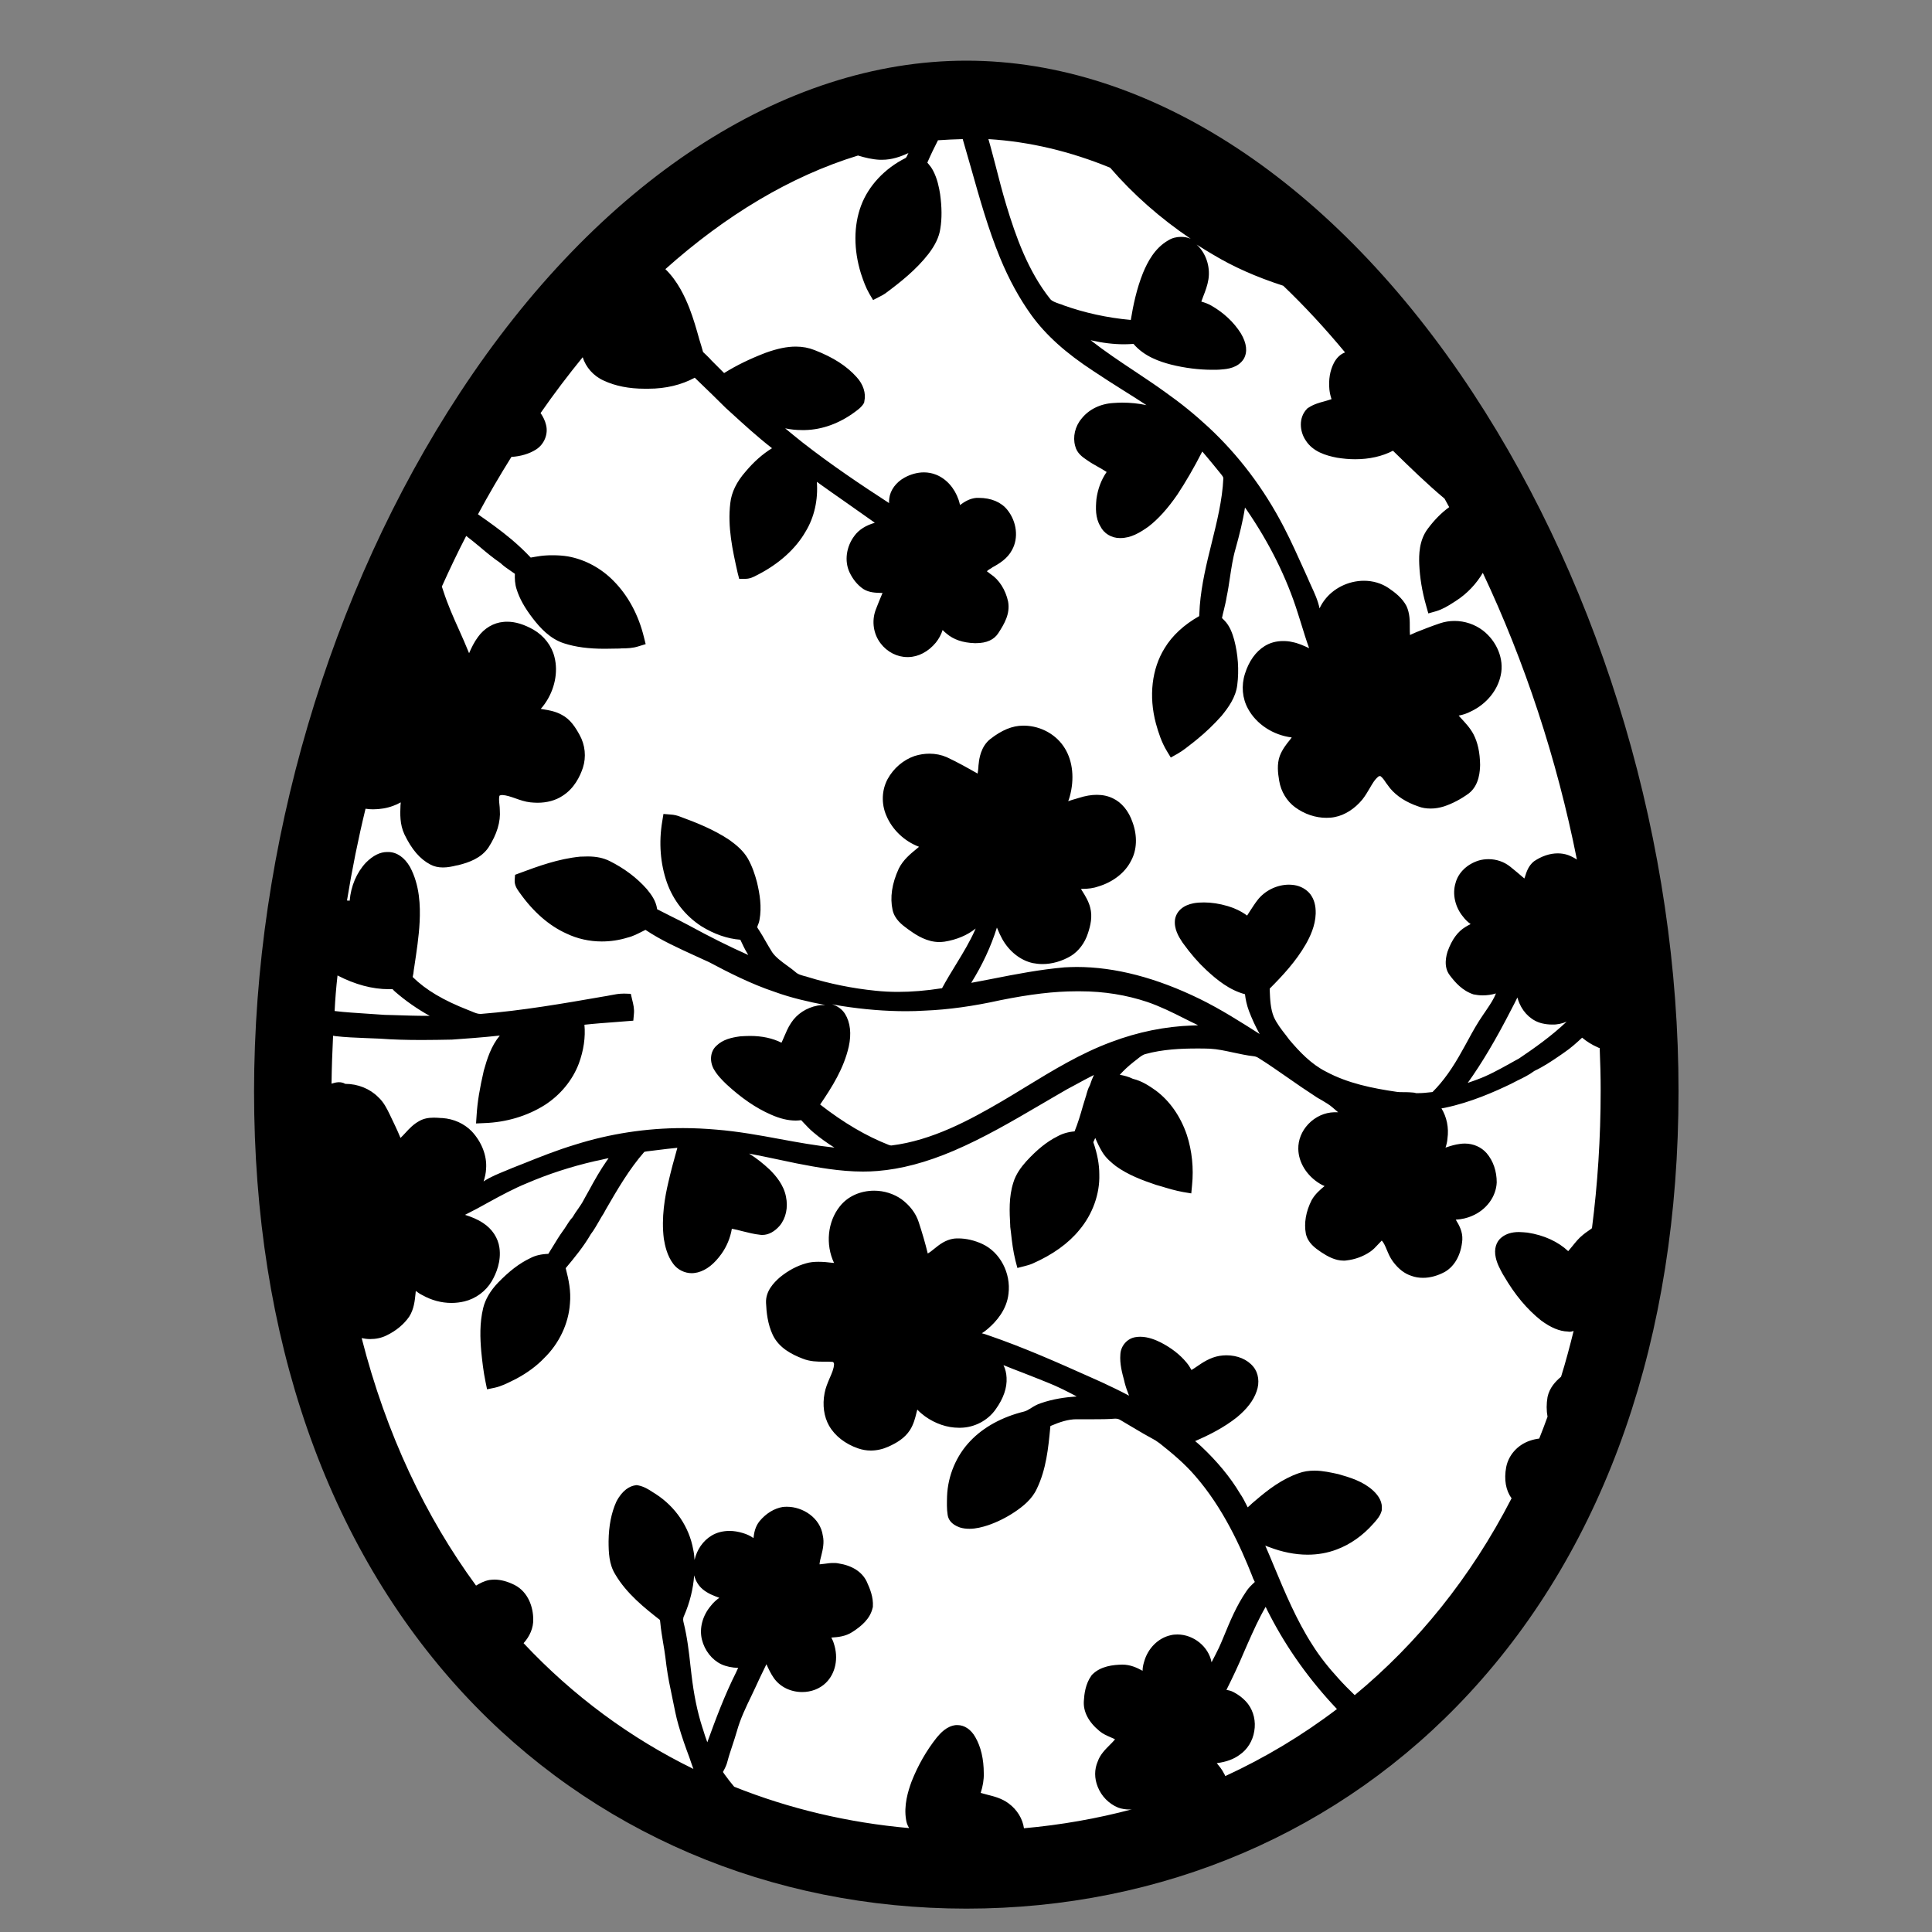 <?xml version="1.0" encoding="utf-8"?>
<!-- Generator: Adobe Illustrator 23.0.1, SVG Export Plug-In . SVG Version: 6.00 Build 0)  -->
<svg version="1.1" id="Layer_1" xmlns="http://www.w3.org/2000/svg" xmlns:xlink="http://www.w3.org/1999/xlink" x="0px" y="0px"
	 width="1000px" height="1000px" viewBox="0 0 1000 1000" style="enable-background:new 0 0 1000 1000;" xml:space="preserve">
<rect x="0" y="0" width="1000" height="1000" fill="#808080" stroke="none"/>
<style type="text/css">
	.st0{fill:#FFFFFF;}
</style>
<g>
	<path class="st0" d="M839.5,566.9c0,255.9-155.6,395-339.4,395s-339.4-139.6-339.4-395c0-255.9,162.1-509.7,339.4-509.7
		S839.5,311.1,839.5,566.9z"/>
	<path d="M762.4,203.4C690.6,94.1,595,31.4,500.2,31.4S309.7,94.1,238,203.4C170.3,306.5,131.5,438.3,131.5,565
		c0,127.2,37.5,234.9,108.3,311.5c66.5,71.8,159,111.4,260.4,111.4S694,948.3,760.5,876.4c70.9-76.6,108.3-184.3,108.3-311.5
		C868.9,438.3,830.1,306.5,762.4,203.4z M574.6,86.8c12,13.9,26,26.2,41.7,36.8c-1.5-0.7-3.3-1-5-1c-2.4,0-4.7,0.6-6.6,1.8
		c-7,4-10.7,11.1-13.1,16.9c-3.3,8.2-5.1,16.9-6.3,24.3c-12.2-1.1-24-3.7-34.9-7.6c-0.7-0.3-1.4-0.6-2.2-0.8c-2-0.7-3.6-1.3-4.5-2.3
		c-11.6-14.5-18-32.7-22.8-48.6c-2.1-6.9-3.9-14-5.7-21c-1.2-4.4-2.3-8.9-3.6-13.3C533,73.3,554.1,78.4,574.6,86.8z M174.7,504.9
		c9.1,4.7,18,7.1,26.6,7.1c0.6,0,1.2,0,1.9,0c0.4,0.5,0.9,0.9,1.3,1.3c5.4,4.7,11.4,8.9,17.9,12.5c-0.4,0-0.8,0-1.1,0
		c-6,0-12.1-0.2-18-0.4l-4.1-0.1c-3-0.2-5.9-0.4-8.9-0.6c-5.6-0.4-11.5-0.7-17.1-1.4C173.5,517.1,174,511,174.7,504.9z M171.6,560.9
		c0.1-8.3,0.4-16.6,0.8-24.8c0.4,0.1,0.9,0.1,1.2,0.2c5.2,0.6,10.4,0.8,15.5,1c2.5,0.1,5.1,0.2,7.5,0.3c6.6,0.5,13.7,0.7,21.7,0.7
		c5.1,0,10.3-0.1,15.6-0.2c7-0.5,15.7-1.1,24.8-2.1c-4.5,5.4-6.6,12.1-8.3,18.2c-2.1,9.1-3.3,16.2-3.7,22.9l-0.3,4.4l4.4-0.2
		c11.2-0.4,22-3.6,31.1-9.3c8.1-5.2,14.4-12.8,17.7-21.5c2.5-6.8,3.5-13.6,2.9-20.1c5.5-0.6,11-1,16.4-1.4l8.9-0.7l0.3-3.4
		c0.3-2.7-0.3-5.1-0.9-7.5l-0.7-3l-3-0.1c-0.3,0-0.6,0-0.9,0c-2.3,0-4.3,0.4-6.4,0.8c-0.7,0.1-1.4,0.3-2.1,0.4l-1.8,0.3
		c-20.7,3.6-42,7.3-63.3,9c-0.2,0-0.3,0-0.5,0c-1.3,0-2.8-0.6-4.4-1.3c-0.5-0.2-1-0.4-1.5-0.6c-13.1-5.1-22.2-10.5-29-17.2
		c0.3-1.3,0.5-2.5,0.6-3.8l0.3-1.9c1.1-7.4,2.3-15,2.7-22.8c0.4-8.3,0.1-19-5-28.5c-2.9-5-6.9-7.7-11.3-7.7h-0.5
		c-3.7,0-7.3,1.8-11,5.5c-4.8,5.1-7.8,12.2-8.4,19.7c-0.5,0-1-0.1-1.4-0.1c2.6-16,5.8-31.9,9.6-47.5c1.3,0.2,2.6,0.3,3.9,0.3
		c3.6,0,7.2-0.6,10.4-1.8c1.4-0.5,2.7-1.1,3.9-1.8c0,0.5,0,0.9-0.1,1.4c-0.2,4.7-0.4,9.9,2,15.1c3.8,7.9,8.1,12.9,13.5,15.7
		c1.9,1,4,1.5,6.5,1.5c2.4,0,4.8-0.5,6.8-1l1.1-0.2c5.6-1.4,11.8-3.6,15.6-9.1c4.4-6.8,6.4-13.4,5.9-19.5c0-0.9-0.1-1.9-0.2-2.8
		c-0.2-1.8-0.3-3.4,0-4.5c0.1-0.1,0.5-0.4,1.5-0.4l0,0c2.1,0.1,4.4,0.9,6.7,1.7c2.5,0.9,5.1,1.8,7.9,2.1c1.2,0.1,2.4,0.2,3.6,0.2
		c4.9,0,9.4-1.2,13-3.6c6-3.8,9-10,10.5-14.5c1.8-5.6,1.2-11.8-1.7-17c-2.2-4-4.8-8.1-9.2-10.4c-3.2-1.8-6.7-2.4-9.8-2.9
		c-0.4-0.1-0.8-0.1-1.1-0.2c0.7-0.8,1.4-1.6,2-2.5c5.2-7.3,7.1-16.5,5.1-24.3c-1.4-5.8-5.4-11-10.9-14.2c-4.8-2.7-9.3-4.1-13.5-4.1
		c-0.7,0-1.4,0-2,0.1c-5.1,0.4-10,3.3-13.2,7.8c-2,2.7-3.4,5.6-4.6,8.4c-1.7-4.2-3.5-8.3-5.3-12.3c-2.9-6.4-5.8-13-8-19.8
		c-0.3-0.8-0.5-1.6-0.8-2.4c4-8.9,8.2-17.7,12.6-26.2c2.4,1.8,4.7,3.7,7.1,5.7c3.3,2.8,6.8,5.7,10.6,8.3c1.7,1.6,3.4,2.8,5.2,4
		c0.8,0.5,1.5,1.1,2.3,1.6c-0.1,2.5,0,5.3,0.9,8c1.5,4.8,4.1,9.5,8.4,15.1c3.7,4.8,8.9,10.6,16.2,12.9c5.9,1.9,12.6,2.8,21,2.8
		c2.2,0,4.3-0.1,6.5-0.1c0.8,0,1.5,0,2.3-0.1c2.7,0,5.8-0.1,8.8-1.1l3.6-1.1l-0.9-3.6c-2.8-11.5-8.2-21.5-15.6-29
		c-6.4-6.6-14.8-11.2-23.7-12.8c-2.4-0.4-5-0.6-7.9-0.6c-1.2,0-2.4,0-3.5,0.1c-2,0.1-3.8,0.4-5.6,0.7c-0.7,0.1-1.5,0.3-2.3,0.4
		c-3-3.2-6.3-6.3-9.7-9.2c-5.7-4.8-11.7-9.1-17.6-13.2c5.5-10.2,11.3-20.1,17.3-29.7c4.8-0.3,9.2-1.6,12.7-3.8
		c4.3-2.7,6.5-8.1,5.2-12.9c-0.5-2.1-1.5-4.1-2.8-6c7-10.1,14.3-19.7,21.8-28.9c1.6,5.1,5.5,9.7,10.9,12.1c6,2.8,13.1,4.2,21.2,4.2
		h1.9c9,0,17.2-2,24-5.7c3,2.9,6,5.8,9,8.7c2.3,2.3,4.7,4.6,7.1,7l2.1,1.9c7,6.4,14.1,12.9,21.8,18.9c-4.9,3-9.5,7.1-13.6,12
		c-4.7,5.3-7.4,10.8-8,16.4c-1.5,12.4,1.2,24.5,3.8,36.1l0.8,3.1h3.2c2.4,0,4.3-1,5.8-1.8l0.6-0.3c11.1-5.7,19.7-13.5,24.8-22.4
		c4.5-7.4,6.5-16.5,5.8-25.7c0.5,0.3,1,0.7,1.4,1c4.3,3.1,8.6,6.1,12.9,9.1c5,3.5,10,7,14.9,10.5c0.3,0.2,0.5,0.4,0.8,0.6
		c-4.6,1.3-8.3,3.6-10.6,6.8c-4.2,5.6-5.2,13-2.5,18.8c1.7,3.6,4.1,6.6,7.2,8.7c3.1,1.9,6.4,1.9,9.1,2c0.3,0,0.5,0,0.8,0
		c-1.4,3.2-2.5,6.1-3.6,8.9c-2.1,5.8-1.1,12.4,2.6,17.2c3.4,4.5,8.6,7.1,13.8,7.1h0.6c5.2-0.1,10.3-2.8,14.2-7.5
		c1.5-1.9,2.7-4,3.5-6.5c0.7,0.7,1.4,1.4,2.1,1.9c3.5,3,8.3,4.7,14.5,4.9h0.6c5.6,0,9.5-1.8,11.7-5.3c3.1-4.8,6.1-9.9,5-16.2
		c-1.3-6.1-4.7-11.4-9-14.2l-0.8-0.6c-0.3-0.3-0.8-0.6-1.2-0.9c0.5-0.6,1.7-1.3,2.6-1.8l0.2-0.2c3.7-2,7.9-4.6,10.2-9
		c3.5-6.2,2.5-14.7-2.4-20.8c-3.2-4-8.4-6.2-14.8-6.2c-0.4,0-0.8,0-1.2,0c-3.6,0.3-6.3,2.1-8.5,3.7c-0.2-0.9-0.4-1.7-0.7-2.6
		c-2.1-6.2-6.4-11-11.7-13.1c-2-0.8-4.1-1.2-6.3-1.2c-3.4,0-6.9,1-10,2.7c-4.4,2.4-7.4,6.5-7.9,10.7c-0.1,0.9-0.2,1.7-0.1,2.5
		c-14.8-9.6-30.1-19.9-44.7-31.3c-3-2.4-6-4.8-9.1-7.4c2.8,0.6,5.7,0.9,8.5,0.9c0.6,0,1.3,0,1.8,0c8.8-0.2,17.7-3.4,25.7-9.3
		l0.8-0.6c1.2-0.9,2.7-2,3.8-3.8l0.3-0.6l0.1-0.7c0.9-4.1-0.6-8.7-4-12.4c-5.1-5.7-12-10.2-21.8-14c-3-1.2-6.2-1.8-9.7-1.8
		c-4.6,0-9.5,1-15.6,3.2c-8.1,3.1-15.1,6.5-21.5,10.5c-2.2-2.2-4.4-4.4-6.6-6.6l-0.9-1c-1.1-1.1-2.2-2.2-3.4-3.3
		c-0.6-2.1-1.2-4.3-1.9-6.4c-1.5-5.4-3.1-11-5.2-16.4c-2.3-5.8-6-13.9-12.4-20.1c31-27.7,64.7-48.1,99.7-58.8
		c3.6,1.1,7.3,2,11.2,2.2c0.4,0,0.9,0,1.3,0c5,0,9.6-1.6,13.6-3.5c-0.1,0.2-0.2,0.4-0.3,0.6c-0.3,0.6-0.7,1.7-1.2,2
		c-10.8,5.4-19.2,14.4-23,24.6c-3.9,10.4-3.9,22.8-0.1,35.1l0.2,0.6c1.1,3.3,2.3,6.7,4.2,10l1.9,3.2l3.3-1.7c1-0.5,2-1,3-1.7
		c8.2-6.1,16-12.3,22.4-20.5c3.5-4.6,5.5-8.8,6.1-13c0.9-5.4,0.8-11.3-0.1-17.9c-0.5-3.2-1.4-8-3.7-12.3c-0.7-1.3-1.5-2.4-2.3-3.3
		c-0.2-0.2-0.4-0.5-0.6-0.7c0.1-0.2,0.1-0.3,0.2-0.5c1.6-3.7,3.4-7.4,5.3-11.1c4.3-0.3,8.5-0.5,12.8-0.6c1.5,5.1,2.9,10.2,4.4,15.3
		c4.3,15.2,8.7,31,14.9,46.1c4.7,11.4,10.1,21.2,16.3,29.8c7.5,10.3,17.7,19.5,32.1,28.9c5.1,3.4,10.4,6.8,15.5,10
		c4,2.5,8,5,11.9,7.6c-4.2-0.9-8.4-1.3-12.6-1.3c-1.5,0-3.1,0.1-4.6,0.2c-6.8,0.4-12.7,3.4-16.4,8.1c-3.4,4-4.6,9.5-3.3,14.1
		c0.9,3.9,4,5.9,6.2,7.4l0.9,0.6c1.4,1,3,1.8,4.5,2.7c1.6,0.9,3.2,1.8,4.7,2.8c-2.8,4-4.6,8.8-5.3,14.1c-0.4,4.5-0.6,9.6,2,13.9
		c1.8,3.8,5.8,6.2,10.1,6.2h0.3c5.5,0,10.1-2.8,14.5-5.9c5.2-4,10.1-9.5,15-16.6c4.3-6.5,8.6-13.9,12.9-22.3
		c1.9,2.2,3.8,4.5,5.7,6.8c1.2,1.5,2.4,2.9,3.5,4.3l0.5,0.6c0.4,0.5,1.2,1.5,1.2,2.1c-0.5,11.4-3.4,22.8-6.1,33.8
		c-2.6,10.4-5.2,21.1-6.1,32.3l-0.1,1.8c-0.1,1.2-0.1,2.4-0.2,3.5c-7.8,4.4-14,10.1-17.9,16.6c-6.6,10.6-8.3,24.8-4.5,39
		c1.3,4.7,2.9,9.7,5.7,14.3l2,3.3l3.4-1.9c3-1.7,5.6-3.9,8.2-5.9l2.1-1.7c4.4-3.6,8.6-7.6,12.6-12.1c3.5-4.3,7.3-9.5,8.1-15.9
		c1-7.8,0.4-15.9-1.6-23.5c-1-3.5-2.3-7.2-5.1-10l-1.2-1.2c0.3-1.4,0.6-2.9,1-4.3c0.5-2.2,1.1-4.5,1.4-6.6c0.7-3.3,1.2-6.6,1.7-10
		c0.8-5.2,1.5-10.1,2.9-14.9c2-7.2,3.8-14.3,4.9-21.4c0.3,0.4,0.5,0.7,0.8,1.1c11.9,17.3,20.8,35.3,26.5,53.4
		c0.6,1.9,1.2,3.8,1.8,5.7c1.3,4.2,2.6,8.5,4.1,12.6c-2.8-1.3-5.6-2.6-8.8-3.2c-1.6-0.4-3.2-0.5-4.7-0.5c-3.5,0-6.8,0.9-9.5,2.6
		c-4.7,2.9-8.2,7.9-10.2,14.3c-2,6.2-1.4,12.8,1.6,18.2c4.3,7.9,12.9,13.6,22.6,14.8c-0.3,0.4-0.6,0.8-0.9,1.2c-1.9,2.3-4,5-5.3,8.4
		c-1.5,4.2-1,8.7-0.3,12.8c0.9,5.6,4,10.6,8.2,13.7c4.9,3.6,10.6,5.5,16.2,5.5c1.5,0,3-0.1,4.4-0.4c5.2-1,10.3-4.3,14.2-9
		c1.5-1.9,2.7-3.9,3.8-5.8c1.4-2.4,2.6-4.6,4.6-6.2c0.1-0.1,0.4-0.2,0.8-0.2c0.1,0,0.1,0,0.2,0c1.1,0.8,2,2.1,2.9,3.5
		c0.7,1,1.4,1.9,2.1,2.8c3.4,4.1,8.4,7.3,14.6,9.4c2,0.8,4.2,1.1,6.5,1.1s4.5-0.4,6.8-1.1c4.5-1.5,8.8-3.8,12.8-6.7
		c5.7-4.4,5.8-12.1,5.9-14.8c-0.1-6.4-1.2-11.5-3.4-15.8c-1.8-3.4-4.3-6-6.7-8.6c-0.3-0.4-0.7-0.7-1-1.1c2.2-0.4,4.3-1.1,6.4-2.2
		c8-3.8,13.8-10.9,15.4-18.8c1.8-8.2-2-17.5-9.3-23.1c-4.1-3.1-9.3-4.9-14.6-4.9c-2.6,0-5.1,0.4-7.5,1.2c-4.5,1.5-9,3.3-12.3,4.6
		c-0.9,0.4-1.8,0.8-2.7,1.2c-0.2,0.1-0.4,0.2-0.6,0.3c-0.1-1.2-0.1-2.5-0.1-3.9c0-3.3,0.1-7.1-1.7-11.1c-2.2-4.2-6-7.1-9.4-9.4
		c-3.6-2.4-8-3.7-12.6-3.7c-8.1,0-15.9,3.9-20.5,10.1c-1,1.3-1.8,2.7-2.5,4.2c-0.9-4.3-2.7-8.1-4.4-11.8c-0.6-1.4-1.3-2.8-1.9-4.3
		l-1.4-3.1c-3.4-7.5-6.9-15.4-10.8-22.9c-10.3-19.9-23.5-37.3-39-51.7c-7-6.5-14.4-12.5-22.2-18c-5.2-3.8-10.7-7.4-15.9-10.9
		c-7.7-5.1-15.6-10.4-22.9-16.1c6.1,1.4,11.9,2.1,17.4,2.1c1.6,0,3.2-0.1,4.8-0.2c5.5,6.5,13.6,9.2,19.4,10.7
		c7.2,1.8,14.5,2.7,21.5,2.7c1.6,0,3.3,0,5-0.2c2.5-0.2,8.2-0.7,11.2-5.5c2-3.6,1.5-8-1.5-13.1c-3.7-5.9-9-10.8-15.3-14.4
		c-1.7-1-3.5-1.6-5.2-2.1c0.3-0.9,0.7-1.8,1-2.7c1.1-2.8,2.2-5.7,2.7-8.9c1-6.7-1.4-13.6-6.1-17.9c2.8,1.8,5.6,3.5,8.5,5.2
		c10.3,6.2,22.1,11.5,36.3,16.1c11.1,10.6,21.7,22.1,32,34.5c-2.4,0.9-4.4,2.8-5.8,5.5c-2,3.9-2.8,8.5-2.3,13.8
		c0.2,1.8,0.6,3.4,1.1,4.9c-1.1,0.4-2.3,0.7-3.6,1.1c-2.6,0.7-5.6,1.5-8.3,3.3l-0.4,0.2l-0.3,0.3c-4.7,4.7-3.8,12-0.8,16.4
		c3.7,5.9,10.5,7.9,16.2,9c3.2,0.5,6.3,0.8,9.4,0.8c7.4,0,14-1.5,19.6-4.4l0.4,0.4c8.4,8.2,17.1,16.7,26.3,24.4
		c0.8,1.5,1.6,2.9,2.4,4.4c-3.9,2.8-7.6,6.5-11.1,11.2c-4.5,6-4.6,13.4-4.4,18.4c0.3,6.7,1.4,13.8,3.6,21.5l1.1,3.9l3.9-1.1
		c3.4-1,6.2-2.7,9-4.5l1.4-0.9c5.9-3.8,10.6-8.9,13.9-14.5c21.6,45.8,38.3,96.1,48.7,148.4c-1.4-0.9-2.9-1.7-4.5-2.3
		c-1.7-0.6-3.5-0.9-5.4-0.9c-4.1,0-8.3,1.4-12.3,4.1c-2.9,2.3-3.9,5.5-4.7,8.1c-0.1,0.3-0.2,0.6-0.3,0.8c-2.3-2-4.7-4-7.3-6.1
		c-3.1-2.5-7.1-3.9-11.2-3.9c-1.7,0-3.4,0.2-5.1,0.7c-6.1,1.9-10.6,6.3-12,11.6c-1.8,5.8-0.2,12.6,3.9,17.5c1.1,1.5,2.5,2.8,3.9,3.8
		c-1,0.5-1.9,1-2.7,1.5c-4,2.4-7,6.5-9.2,12.6c-0.6,1.9-2.4,7.9,1.1,12.4c2.7,3.6,6.5,8,12.3,9.9c1.5,0.3,3.1,0.5,4.7,0.5
		c2.3,0,4.6-0.3,6.9-1c-1.1,2.8-2.8,5.4-4.7,8.2c-0.7,1-1.3,2-1.9,2.8c-2.9,4.2-5.4,8.6-7.7,12.9c-1,1.8-2,3.7-3.1,5.6
		c-5,9.1-9.8,15.9-15.4,21.5c-0.1,0-0.3,0.1-0.6,0.1c-2.7,0.3-4.7,0.5-6.5,0.5c-0.5,0-1,0-1.5,0l-0.7-0.2l-0.8-0.1
		c-1.3-0.1-2.6-0.2-3.8-0.2h-1.2c-1.2,0-2.5,0-3.7-0.2c-12.2-1.8-25-4.3-36.5-10.5c-7.5-3.8-13.6-10.2-18.9-16.5l-1.5-2
		c-2.6-3.3-5-6.4-6.5-9.8c-1.7-4.2-1.9-8.9-2.1-13.9v-0.7c6.5-6.5,13.6-14.1,18.7-23c2.1-3.7,4.9-9.4,5.1-15.8
		c0.1-4.2-0.8-7.4-2.8-10.1c-2-2.5-5-4.2-8.4-4.7c-0.9-0.1-1.7-0.2-2.6-0.2c-6.3,0-12.6,3.1-16.4,8.1c-1.4,1.8-2.5,3.6-3.7,5.4
		c-0.5,0.8-1.1,1.7-1.6,2.5c-3.1-2.3-6.6-3.9-10-4.9c-4.4-1.3-8.5-1.9-12.3-1.9c-1.8,0-3.6,0.1-5.3,0.4c-5.4,1-8.9,4-9.7,8.3
		c-0.7,4.9,1.9,9.1,3.9,12.1l0.3,0.4c3.9,5.4,7.8,9.9,12,13.8c5.5,5.1,12,10.4,20,12.5c0.3,2.7,0.9,5.6,2.1,8.8
		c1.5,3.9,3.3,7.9,5.5,11.8c-9.9-6.3-20.1-12.8-30.9-18.1c-22.5-11-43.9-16.6-63.8-16.6c-2.1,0-4.1,0.1-6.3,0.2
		c-12.6,1.1-25.1,3.5-37.2,5.9l-5.7,1.1c-1.6,0.3-3.2,0.6-4.8,0.9c-0.2,0-0.4,0.1-0.6,0.1c5.7-9.1,10.2-18.7,13.3-28.6
		c0.1,0.2,0.2,0.5,0.3,0.7c0.7,1.7,1.5,3.5,2.5,5.3c3.6,6.4,9.4,11,15.8,12.4c1.6,0.3,3.3,0.5,5,0.5c5,0,10.1-1.5,14.7-4.2
		c4-2.5,7.2-6.7,8.8-11.7c1.4-4.2,2.4-8.7,1.2-13.3c-0.8-3.2-2.5-6-4-8.4c-0.3-0.4-0.5-0.8-0.8-1.3c0.1,0,0.2,0,0.3,0
		c3.5,0,6.3-0.4,8.8-1.3c7.6-2.3,13.8-7.2,16.8-13.2c3.1-5.6,3.4-12.9,0.8-20c-2-5.9-5.7-10.3-10.2-12.4c-2.5-1.2-5.2-1.8-8.3-1.8
		c-2.8,0-5.9,0.5-9.3,1.6c-1.1,0.3-2.2,0.7-3.4,1c-0.7,0.2-1.4,0.5-2.1,0.7c0.3-0.8,0.6-1.6,0.8-2.4c2.5-9.1,1.6-18.2-2.5-24.9
		c-4.2-7-12.2-11.6-20.8-11.8c-0.3,0-0.6,0-0.9,0c-5.5,0-11,2.3-16.9,6.9c-5,3.9-5.8,10.5-6,12.6c-0.1,0.7-0.2,1.4-0.2,2.1
		c-0.1,1.1-0.2,2.2-0.4,3.2c-5.1-2.9-10.4-5.9-16-8.5c-2.8-1.2-5.8-1.8-8.9-1.8c-2.6,0-5.1,0.4-7.7,1.2c-5.8,2-10.9,6.3-14,12
		c-3,5.6-3.3,12.6-0.7,18.7c3,7.3,9.3,13.4,17,16.3l0,0c-0.4,0.3-0.8,0.7-1.2,1c-3.3,2.7-7,5.7-9.3,10.3c-3.6,7.8-4.6,15-3.2,21.4
		c1.1,4.9,4.9,7.7,7.9,9.9l1,0.7c3.6,2.6,9,6,15.3,6c0.9,0,1.8-0.1,2.7-0.2c6.3-1,11.9-3.4,16.1-6.8c-0.1,0.2-0.2,0.4-0.3,0.7
		c-2.7,6.1-6.1,11.7-9.7,17.6c-2.5,4.1-5.1,8.3-7.4,12.6c-8.3,1.3-15.8,1.9-22.8,1.9c-4,0-7.8-0.2-11.6-0.6
		c-11.9-1.2-23.8-3.6-35.1-7.1c-0.6-0.2-1.2-0.4-1.8-0.5c-1.7-0.5-3.2-0.9-4.1-1.7c-1.5-1.3-3.1-2.5-4.8-3.7c-3-2.2-5.9-4.3-7.7-6.9
		c-1.2-1.9-2.3-3.8-3.4-5.7c-1.1-1.9-2.2-3.9-3.4-5.7c0,0-0.9-1.3-1-1.6c0.1-0.2,0.2-0.4,0.2-0.6c0.4-0.9,0.8-2,1-3.1
		c1.3-6.9,0.1-13.7-1.3-19.6c-1-3.8-2.4-8.1-4.7-12.2c-2.4-4.1-5.9-7-9.5-9.6c-8.2-5.5-17.4-9.1-25.3-12c-1.7-0.7-3.4-1.1-5.2-1.2
		l-3.7-0.3l-0.6,3.7c-1.9,11.1-1,22.1,2.4,31.8c3.3,9.3,9.6,17.3,17.8,22.6c6.6,4.1,13.5,6.5,20.2,7c0.3,0.6,0.6,1.2,0.9,1.9
		c0.6,1.3,1.2,2.5,1.8,3.6c0.5,0.8,0.9,1.6,1.4,2.4c-9.7-4.3-19.9-9.4-30.9-15.4c-3-1.6-6.1-3.2-9.2-4.7c-2.4-1.2-4.7-2.4-7.1-3.6
		c0-0.1,0-0.2,0-0.2c-0.6-4.2-3-7.4-5.3-10.2c-5.1-5.8-11.6-10.7-19.2-14.5c-3.2-1.6-6.8-2.4-11.4-2.4c-1.3,0-2.5,0.1-3.9,0.1
		c-11.3,1.1-21.9,5-31.3,8.5l-2.4,0.9l-0.2,2.6c-0.2,2.7,1.2,4.7,2.1,6l0.5,0.7c7.1,10,15.3,17.1,24.2,21.1
		c5.6,2.7,11.9,4.1,18.3,4.1c4.6,0,9.1-0.7,13.3-2c2.9-0.7,5.3-2,7.7-3.2c0.5-0.3,1.1-0.5,1.6-0.8c8.2,5.5,17.2,9.5,25.9,13.5
		c2.4,1.1,4.8,2.2,7,3.2c10,5.3,21.7,11.3,34,15.4c8.5,3.1,17.4,5.1,26.1,6.8c-0.4,0-0.8,0-1.2,0c-0.9,0-1.9,0.1-2.8,0.3
		c-5.7,1.1-10.6,4.3-13.6,8.9c-1.7,2.5-2.7,5.1-3.8,7.6c-0.4,0.9-0.8,1.9-1.2,2.7c-4.6-2.3-10-3.5-16.3-3.5c-1.6,0-3.2,0.1-5,0.2
		c-4.5,0.6-9.1,1.6-12.5,5c-3,2.8-3.5,7.6-1.4,11.7c1.8,3.3,4.4,5.9,6.8,8.2c7.6,7,15.1,12.2,22.9,15.6c4.7,2.1,8.9,3.1,12.9,3.1
		c1,0,1.9-0.1,2.8-0.2c0.5,0.5,0.9,1,1.4,1.5c1.5,1.6,3.1,3.3,4.9,4.8c3.4,2.9,7.1,5.5,10.9,7.9c-9.4-1-18.9-2.7-28.1-4.4
		c-10.7-2-21.8-4-32.9-4.9c-5.7-0.5-11.6-0.8-17.3-0.8c-19.1,0-38,2.9-56,8.6c-9.3,2.8-18.3,6.4-27,9.9l-5.1,2
		c-1.2,0.5-2.4,1-3.6,1.5c-3.9,1.6-8,3.2-11.6,5.6c0.7-2.1,1.2-4.3,1.3-6.6c0.5-6.6-2.2-13.7-7.4-19.3c-3.9-4-9.3-6.5-15.3-6.9h-0.5
		c-1.2-0.1-2.5-0.2-3.8-0.2c-3,0-5.4,0.5-7.5,1.7c-3,1.6-5.2,3.9-7.1,6c-1,1-1.8,2-2.7,2.8c-1.7-4.2-3.7-8.2-5.5-12
		c-1.5-3.1-3.2-6.6-6.1-9.2c-4.3-4.3-10.5-6.8-17-6.8C176.5,559.7,174,560.1,171.6,560.9z M810.9,528.8c-8,7.6-17,13.9-24.7,19.1
		c-1.6,0.9-3.2,1.7-4.7,2.6c-5.8,3.2-11.2,6.2-17,8.3c0,0-3.8,1.4-4.8,1.7c7.5-10.5,14.6-22.5,22.6-38.1c1.1-2,2.1-4.1,3.1-6.1
		c0.3,1,0.6,2,1,2.9c2.3,5.4,6.7,9.3,11.8,10.5c1.7,0.4,3.4,0.6,5.1,0.6C806,530.4,808.6,529.8,810.9,528.8z M437.4,524.8
		c-1.5-2.4-3.9-4.1-6.7-5c1.6,0.3,3.3,0.6,4.9,0.9c11.6,1.8,22.8,2.7,33.4,2.7c3.2,0,6.4-0.1,9.6-0.3c12.3-0.5,25.2-2.3,39.2-5.4
		c15.4-3.1,27.9-4.6,39.2-4.6h2.2c12.2,0,23.8,1.9,34.6,5.5c6.7,2.3,13,5.4,19.7,8.8c1.9,1,3.9,1.9,5.7,2.8c0.3,0.2,0.6,0.3,0.9,0.5
		c-1.1,0-2.2,0.1-3.2,0.1c-13.8,0.5-27.8,3.3-41.6,8.5c-16,5.9-30.5,14.8-44.6,23.4c-4,2.5-8.1,4.9-12.1,7.3
		c-16.6,9.7-36.1,20.3-57.2,22.9c-0.4,0-0.9-0.1-1.4-0.3c-11.7-4.6-23.3-11.4-35.5-20.9c6.2-9.1,12.2-18.6,14.8-29.9
		C440.8,535,440.1,529.2,437.4,524.8z M366.1,901.8c-0.8-2.1-1.5-4.3-2.2-6.6l-0.4-1.2c-2.6-8.1-4.4-17-5.6-27.3l-0.5-4.3
		c-0.8-7.4-1.7-15.1-3.6-22.7c-0.2-0.8-0.4-2,0.2-3.2c3.1-7.1,4.8-14.2,5.3-21.1c0.7,2.8,2.2,5.3,4.3,7.1c2.7,2.3,5.9,3.5,8.7,4.5
		c-1.6,1.2-3.1,2.5-4.4,4.2c-4.3,5.1-6,11.6-4.6,17.4c1.4,5.7,5.2,10.5,10,12.8c2.6,1.2,5.6,1.8,8.8,1.9c-0.4,0.7-0.7,1.4-1,2.1
		C375.1,877.3,370.4,889.9,366.1,901.8C366.1,901.7,366.1,901.8,366.1,901.8z M634.2,919.3c-0.2-0.5-0.4-1-0.7-1.4
		c-1-2.1-2.5-3.8-3.7-5.3l0,0c4.8-0.6,8.7-2,11.8-4.3c4-2.7,6.8-7.2,7.6-12.2c0.9-5.1-0.3-10.2-3.2-14.1c-2-2.6-4.7-4.7-7.6-6.2
		c-1.1-0.6-2.3-0.9-3.6-1.1c3.4-6.8,6.4-13.2,9-19.4l2.1-4.8c2.8-6.3,5.7-12.8,9.2-18.8c0.7,1.5,1.5,3.1,2.2,4.4
		c9.1,17.6,20.8,33.8,34.7,48.5C674,898.3,654.6,909.9,634.2,919.3z M819.4,639.1c-2.3,1.8-4,4-5.7,6.1c-0.7,0.8-1.4,1.7-2,2.4
		c-5.2-4.9-12.5-8.3-21.1-9.6c-1.4-0.1-2.9-0.3-4.4-0.3c-3.7,0-6.6,0.9-8.9,2.7c-2.9,2.2-4.1,6.1-3.1,10.5c0.7,3.3,2.3,6.1,3.7,8.7
		l0.5,0.8c5.7,9.8,12,17.3,19.3,23.1c5,3.7,9.6,5.6,13.8,5.7l0.6,0.1h0.3c0.8,0,1.5-0.2,2.1-0.4c-2,8.1-4.1,16-6.5,23.7
		c-3,2.5-6,5.8-7,10.5c-0.6,3.5-0.6,7,0,10.2c-1.4,3.8-2.8,7.6-4.3,11.3c-1.7,0.2-3.4,0.6-5.1,1.2c-6.2,2.2-10.8,7.4-12,13.6
		c-1.2,6.4-0.2,12.1,2.8,16.1c-21.2,41.2-48.9,75.2-81.2,101.9c-2.9-2.8-5.7-5.6-8.3-8.5c-5.4-5.9-9.9-11.6-13.6-17.5
		c-8.2-12.7-14.2-27.1-20-41c-1.4-3.5-2.9-6.9-4.4-10.4c0.7,0.3,1.4,0.6,2.1,0.8c6.5,2.5,13.3,3.9,19.8,3.9c5.3,0,10.4-0.9,15.1-2.7
		c7-2.6,13.5-7.2,18.9-13.3l0.8-0.9c1.2-1.4,2.8-3.2,3.5-5.7l0.1-0.4v-0.4c0.4-3.5-1.2-6.8-4.6-9.9c-5.2-4.7-11.9-6.7-17.9-8.4
		c-3.7-0.8-8-1.8-12.3-1.8c-3,0-5.6,0.4-8.1,1.3c-8.7,3-15.9,8.5-22.3,14c-1.2,1-2.4,2-3.5,3.1c-0.2,0.2-0.5,0.4-0.7,0.6
		c-0.1-0.3-0.3-0.5-0.4-0.8c-1.1-2.2-2.2-4.4-3.6-6.4c-5-8.4-11.8-16.6-20.1-24.4c-1-0.9-2-1.8-3.1-2.7c7.4-3.2,14.9-7,21.6-12.3
		c5.2-4.3,8.6-8.7,10.2-13.4c1.7-4.6,1-9.6-1.7-12.8c-3.1-3.8-8.2-5.9-13.9-5.9c-1.2,0-2.4,0.1-3.6,0.3c-4.8,0.8-8.7,3.4-12,5.7
		c-0.8,0.6-1.7,1.1-2.5,1.6c-0.7-1.3-1.5-2.6-2.6-3.9c-3.4-4.1-7.8-7.5-13.2-10.3c-2.6-1.3-6.5-3-10.8-3c-0.8,0-1.6,0.1-2.3,0.2
		c-4.3,0.6-7.7,4.5-7.9,8.9c-0.4,4.9,0.9,9.6,2,13.7l0.2,0.9c0.6,2.3,1.4,4.6,2.3,6.8c-4.5-2.4-9.1-4.6-13.8-6.8l-5.8-2.6
		c-17.2-7.7-35-15.6-53.1-21.8c-1.1-0.4-2.3-0.8-3.5-1.1c1.1-0.7,2.2-1.5,3.2-2.4c4.3-3.7,9.7-9.8,10.6-18.1
		c1.3-10.6-4.3-21.4-13.5-25.7c-4.1-1.9-8.4-2.9-12.5-2.9c-0.6,0-1.3,0-2.2,0.1c-4.4,0.6-7.6,3.1-10.4,5.4c-1.1,0.9-2.1,1.7-3.2,2.3
		c-1.3-5.4-2.9-10.8-4.7-16.3c-1.5-4.6-4.6-8.6-8.9-11.8c-4-2.8-9-4.4-14.1-4.4c-7.2,0-13.7,2.9-17.8,8.1c-6.4,8-7.5,19.8-3,29.3
		c-0.4,0-0.8-0.1-1.1-0.1c-2.3-0.3-4.6-0.5-7-0.5c-2.3,0-4.4,0.2-6.4,0.8c-4.7,1.3-9.2,3.7-13.5,7.2c-3.2,2.8-7.5,7.2-7.2,13.3
		c0.2,4.7,0.8,10.9,3.5,16.6c3.2,6.7,9.9,10.1,15.4,12.2c3.9,1.6,7.8,1.6,11,1.6h0.6c1.3,0,2.5,0,3.9,0.1c0.2,0,0.4,0.2,0.5,0.3
		c0.2,0.2,0.3,0.5,0.3,0.9c-0.1,2.4-1.2,4.8-2.3,7.3c-1,2.4-2.1,4.9-2.6,7.7c-1.2,6.2-0.3,12.2,2.3,16.8c3,5.3,8.4,9.5,15.1,11.8
		c2.1,0.7,4.2,1.1,6.5,1.1c3.1,0,6.2-0.7,9.1-2c4.2-1.9,8.4-4.3,11.2-8.6c1.9-3,2.7-6.2,3.4-9.1c0.1-0.5,0.3-1,0.4-1.5
		c1.2,1.3,2.5,2.4,4,3.5c5.3,3.8,11.5,5.9,17.4,5.9c0.4,0,0.8,0,1,0c7.1-0.1,14.1-3.7,18.2-9.6c4-5.6,5.9-11.1,5.6-16.3
		c-0.1-2.2-0.6-4.5-1.6-6.5c3.4,1.4,6.8,2.7,10.2,4c4.2,1.6,8.3,3.3,12.6,5c5.1,2,10.2,4.6,15.1,7.2c-5.9,0.4-12.3,1.3-18.6,3.5
		c-1.9,0.6-3.6,1.6-5,2.5c-1.3,0.8-2.4,1.5-3.6,1.8c-11.4,2.8-21.1,8.1-27.9,15.3c-7.2,7.5-11.6,17.9-12,28.5
		c-0.1,3.4-0.2,6.6,0.3,9.7c0.3,2,1.5,4.8,6.3,6.5c1.6,0.5,3.2,0.7,5,0.7c3.4,0,6.7-0.9,9.5-1.8c4.7-1.6,9.4-3.9,13.9-6.9
		c4.3-2.9,9-6.6,11.5-12.1c4.8-10,5.9-20.9,6.9-31.5l0.1-0.9c4.9-2.1,9.2-3.5,13.5-3.5h9.3c2.9,0,6.7,0,10.5-0.3h0.5
		c0.8,0,1.6,0.2,2.4,0.7l5.9,3.5c4,2.4,8.1,4.8,12.2,7l2.3,1.6c6.3,5,12.8,10.4,18.3,16.8c14.4,16.5,23.5,36.6,29.6,52
		c0.2,0.7,0.5,1.4,0.9,2.1c0.1,0.3,0.3,0.6,0.4,0.8c-0.1,0.1-0.2,0.2-0.3,0.3c-1.4,1.3-3,2.8-4.2,4.7c-5,7.3-8.4,15.5-11.6,23.3
		c-0.8,2-1.7,4-2.5,5.8c-1.2,2.5-2.5,5-3.8,7.5c-1.5-8.1-9.3-14.4-17.7-14.4c-1.2,0-2.4,0.1-3.5,0.4c-6.4,1.4-11.8,6.8-13.7,13.7
		c-0.5,1.6-0.8,3.1-0.8,4.7c-2.9-1.6-6.3-3.2-10.5-3.2c-4.6,0.1-11.2,0.7-15.6,5.2l-0.2,0.2l-0.2,0.3c-3.1,4.3-3.7,9.6-3.9,13.1
		c-0.4,5.5,2.4,10.9,8.1,15.6c1.8,1.5,3.7,2.3,5.5,3.1c0.9,0.4,1.8,0.8,2.5,1.1c-0.1,0.2-0.2,0.4-0.4,0.6c-0.7,0.8-1.5,1.6-2.3,2.4
		c-2.3,2.3-5,5-6.2,8.5c-1.8,4.1-1.8,8.8,0,13.2c1.9,4.8,5.7,8.7,10.5,10.7c1.9,0.7,4,1,6.2,1c0.3,0,0.7-0.1,1-0.1
		c-18.1,4.8-36.8,8.1-55.9,9.8c-0.7-4.9-3.5-9.6-8-12.9c-3.5-2.6-7.5-3.6-11.1-4.5c-1.1-0.3-2.3-0.6-3.3-0.9
		c1.1-3.4,1.7-6.8,1.6-10.1c0-7.4-1.5-13.8-4.4-18.8c-2.2-3.9-5.6-6.2-9.2-6.2c-0.3,0-0.6,0-0.8,0c-4.9,0.5-8.1,4.3-9.9,6.4
		c-5.4,6.8-9.8,14.5-13.1,22.9c-1.8,4.9-4.1,12.3-2.8,19.8c0.2,1.4,0.7,2.8,1.5,4.1c0,0,0,0-0.1,0.1c-31.5-2.8-61.9-10-90.4-21.4
		c-1.7-2-3.3-4.1-4.9-6.3c-0.2-0.3-0.8-1.2-0.9-1.3c0.1-0.3,0.3-0.6,0.4-0.8c0.7-1.3,1.5-2.9,1.9-4.6c0.7-2.7,1.6-5.4,2.5-8.1
		c0.8-2.5,1.7-5.1,2.4-7.6c1.8-6.5,4.7-12.5,7.8-18.9c1.2-2.6,2.5-5.2,3.6-7.7l0.9-1.9c1-2.1,2-4.2,3-6.2c1.1,2.4,2.2,4.8,3.8,7.1
		c3.2,4.6,8.7,7.3,14.7,7.3c4.7,0,9.1-1.7,12.2-4.7c5.1-4.9,6.7-12.9,4.2-20.4c-0.3-1.1-0.8-2.1-1.3-3.1c3.5-0.2,7.4-0.6,10.9-2.9
		c4.5-2.9,9.2-6.7,10.5-12.6l0.1-0.3v-0.3c0.3-4.8-1.5-9.2-3.2-12.9c-2.4-5-7.5-8.3-14.7-9.4c-0.9-0.2-1.8-0.2-2.7-0.2
		c-1.5,0-2.9,0.2-4.3,0.4c-0.9,0.1-1.7,0.2-2.7,0.3v-0.1c0.1-1.4,0.5-2.9,0.9-4.4c0.8-3.2,1.6-6.8,0.8-10.3
		c-1.3-9.4-10.5-15-18.5-15c-0.7,0-1.4,0-2.2,0.1c-4.4,0.7-8.7,3.3-12.1,7.4c-2.2,2.8-2.8,5.9-3.1,8.7c-1.6-1.1-3.4-2-5.5-2.6
		c-2.3-0.7-4.6-1.1-6.9-1.1c-3.4,0-6.7,0.8-9.4,2.5c-4.3,2.6-7.5,7.2-8.7,12.5c-0.1-1.8-0.3-3.6-0.7-5.4
		c-2.1-11.7-9.2-22.1-19.4-28.7c-0.5-0.3-1.1-0.7-1.6-1c-2.1-1.4-4.5-2.9-7.6-3.5l-0.7-0.1l-0.7,0.1c-2.7,0.4-6.6,2.3-9.8,8.5
		c-2.6,5.8-3.9,12.5-4,20.4c0,5.8,0.2,11.9,3.4,17.1c5.9,10.1,15.4,17.6,23.2,23.7c0,0.2,0.2,1.6,0.2,1.7c0.3,3.4,0.9,6.7,1.4,9.9
		c0.4,2.5,0.9,5.1,1.2,7.7c0.7,6.2,1.6,11.6,2.7,16.6c0.4,1.8,0.7,3.6,1.1,5.4c0.9,4.3,1.7,8.8,3,13.2c1.7,6,3.8,11.8,5.6,16.6
		c0.4,1.2,0.8,2.4,1.2,3.5c0.3,0.8,0.6,1.7,0.9,2.5c-32.5-15.9-62.2-37.7-87.9-65.1c3.2-3.5,5.1-7.9,5-12.3c0-6.2-2.5-14.1-9.6-17.8
		c-3.6-1.8-7.1-2.8-10.5-2.8c-0.8,0-1.7,0.1-2.6,0.2c-2.7,0.5-4.9,1.7-6.9,2.9c-26.1-35.6-46.5-78.4-59.2-128.1
		c1.4,0.3,2.9,0.5,4.4,0.5c3,0,5.9-0.6,8.5-1.9c5-2.4,9-5.8,11.7-9.7c2.5-3.9,2.9-8.3,3.3-12.1c0-0.4,0.1-0.8,0.1-1.2
		c1.1,0.8,2.2,1.6,3.5,2.2c4.6,2.6,9.8,4,15,4c2.3,0,4.6-0.3,6.7-0.8c5.8-1.4,11-5.2,14.1-10.4c2.4-4.1,5-10.4,4-17.4
		c-0.7-5-3.7-9.7-8.5-12.8c-3-2-6.2-3.2-9.3-4.2c4.2-2.1,8.3-4.3,12.2-6.5c6.4-3.5,13-7.1,19.9-9.9c10.7-4.6,22.5-8.5,35.1-11.4
		c1.5-0.3,3-0.6,4.6-1c0.8-0.2,1.7-0.4,2.5-0.5c-0.3,0.4-0.5,0.8-0.8,1.1c-3.5,5-6.5,10.3-9.3,15.5c-1,1.8-2,3.5-3,5.4
		c-0.7,1.4-1.7,2.7-2.6,4.1c-1,1.4-2,2.8-2.9,4.4c-1.4,1.5-2.4,3.1-3.4,4.7c-0.5,0.8-1.1,1.7-1.7,2.5c-1.8,2.5-3.4,5.1-4.9,7.6
		c-0.9,1.4-1.7,2.8-2.6,4.2c-3.5,0.1-6.7,0.8-9.3,2.2c-5.7,2.7-11,6.8-16.8,12.8c-3.9,4.1-6.5,8.5-7.6,13c-1.9,7.8-1.6,15.7-1,22.5
		c0.5,5.1,1.1,10.4,2.2,15.7l0.8,3.9l3.9-0.8c3.6-0.8,6.7-2.4,9.7-3.9l1.6-0.8c5.6-3,10.5-6.6,14.4-10.7
		c7.7-7.5,12.6-17.8,13.3-28.2c0.6-6.3-0.6-12.2-2.2-18.3c4.6-5.5,9.3-11.2,13-17.6c1.7-2.2,3-4.6,4.3-6.8c0.7-1.3,1.5-2.6,2.4-4
		l1.2-2.2c5.9-10.2,12-20.7,19.8-29.6c0.2-0.1,1.1-0.2,1.6-0.3l0.9-0.1l4.1-0.5c3.4-0.4,7-0.9,10.5-1.2c-1.8,6.3-3.4,12.3-4.7,18
		c-1.7,7.2-3.7,18-2.3,29.1c0.6,3.6,1.7,8.8,4.9,13c2.2,3,5.9,4.8,9.5,4.8c1.1,0,2.2-0.2,3.1-0.4c4.6-1.2,8.6-4.4,12.4-9.7
		c2.6-3.7,4.5-8.1,5.3-12.9c1.8,0.3,3.7,0.8,5.6,1.3c2.9,0.7,5.9,1.5,8.9,1.8c0.5,0.1,0.9,0.1,1.3,0.1c3.2,0,6.3-1.7,9-4.8
		c3.2-3.9,4.4-9.4,3.2-15.1c-1.2-6.1-5.3-10.8-8.3-13.8c-3.4-3.2-7-6.1-10.8-8.4c4.8,0.9,9.6,1.9,14.3,2.9c3.5,0.7,7,1.5,10.5,2.2
		c10.3,2,22.2,4.2,34.2,4.2c2.5,0,5.1-0.1,7.5-0.3c12.3-1,25.2-4.4,39.5-10.5c15.4-6.6,30-15.1,44-23.3c4.9-2.9,9.8-5.7,14.6-8.5
		l4.1-2.2c3.2-1.8,6.5-3.5,9.8-5.2c-0.8,1.7-1.5,3.5-2.1,5.4c-0.9,1.5-1.3,3.1-1.7,4.4c-0.1,0.5-0.2,0.9-0.4,1.4
		c-0.5,1.6-1,3.3-1.5,4.9c-1.3,4.6-2.6,8.9-4.3,13.1c-3.5,0.3-6.4,1.2-8.9,2.6c-5.4,2.7-10.5,6.8-16.1,12.9c-2.6,2.9-5.4,6.6-6.7,11
		c-2.4,7.5-2,15.1-1.6,22.4v0.5l0.4,3.2c0.5,4.7,1.1,9.5,2.3,14.3l1,3.8l3.9-1c1.2-0.3,2.6-0.7,4-1.3c10.4-4.6,18.5-10.4,24.2-17.4
		c6.8-8.1,10.6-18.6,10.3-28.7c0-5.2-1-10.6-3.1-16.7c0.1-0.3,0.3-0.7,0.4-0.9c0.2-0.5,0.4-0.9,0.6-1.3c1.1,2.6,2.3,5.1,3.7,7.4
		c1.9,3.1,4.6,5.3,7,7.2c6.4,4.6,13.7,7.3,20.8,9.7l2.8,0.8c3.6,1.1,7.3,2.2,11.2,2.9l4.2,0.7l0.4-4.2c0.9-8.8,0-17.8-2.7-26.1
		c-3.3-9.7-8.9-17.6-16-22.9c-3.5-2.5-7.3-5-11.9-6.1c-2.2-1.1-4.6-1.7-6.8-2.1c2-2.2,4.3-4.4,7.1-6.6c0.6-0.5,1.2-0.9,1.8-1.4
		c1.5-1.2,2.8-2.3,4.3-2.7c9-2.5,18.6-2.9,26.8-2.9c2.3,0,4.5,0,6.6,0.1c4,0.2,8,1.1,12.2,2c3.4,0.7,6.8,1.5,10.5,1.9
		c0.9,0.1,1.8,0.4,2.8,1.1c5,3.1,9.9,6.6,14.7,9.9c4.7,3.3,9.5,6.6,14.3,9.7c1.1,0.8,2.3,1.4,3.5,2.1c2,1.2,3.9,2.3,5.5,3.7
		c1,0.8,1.9,1.7,2.9,2.5c-0.3,0-0.7,0-1,0c-0.4,0-0.8,0-1,0c-4.9,0.1-9.8,2.3-13.4,6.1c-3.5,3.7-5.3,8.3-5.2,12.9
		c0.1,7,4.4,13.9,11.2,18c0.8,0.5,1.6,0.9,2.4,1.2c-2.3,1.9-4.9,4.1-6.7,7.3c-3,5.9-4,11.9-3,17.3c1,4.8,4.8,7.5,7.9,9.6
		c3.5,2.3,7.3,4.4,11.7,4.4c0.5,0,1,0,1.4-0.1c4.4-0.5,8.6-2,12.3-4.5c1.6-1.1,2.9-2.5,4-3.7c0.7-0.7,1.4-1.5,2-2.1
		c1.1,1.2,1.8,2.9,2.6,4.8c0.8,1.9,1.7,4.1,3.2,6.1c2.9,3.9,6.1,6.3,9.6,7.4c1.9,0.7,3.9,1,6,1c3.7,0,7.6-1.1,11.3-3.1
		c5.1-3,8.4-8.9,9-16.6c0.2-4.2-1.6-7.5-3.4-10.4c3.3-0.2,6-0.9,8.3-1.9c7.5-3.1,12.6-10,12.9-17.4c0-5.8-1.8-11.1-5.2-15.1
		c-2.8-3.2-6.9-5-11.4-5c-0.9,0-1.8,0.1-2.5,0.2c-2.5,0.3-4.7,1-6.8,1.7c-0.2,0.1-0.4,0.1-0.6,0.2c0.5-1.5,0.9-3.1,1-4.7
		c0.8-5.6-0.4-11.2-3.1-15.6c0.6-0.1,1.2-0.2,1.7-0.3c13.5-2.8,26-8.4,34.3-12.4c1.1-0.6,2.2-1.1,3.3-1.7c2.9-1.4,6-2.9,8.8-5
		c4.7-2.2,9-5.1,13.1-7.9l2.3-1.6c3.4-2.3,6.4-5,9.3-7.7c2.4,2,5.1,3.7,8.1,5c0.3,0.2,0.7,0.3,1,0.4c0.3,7.3,0.5,14.6,0.5,22
		c0,24.9-1.6,48.6-4.5,71.2C822.5,636.9,820.8,637.9,819.4,639.1z"/>
</g>
</svg>
